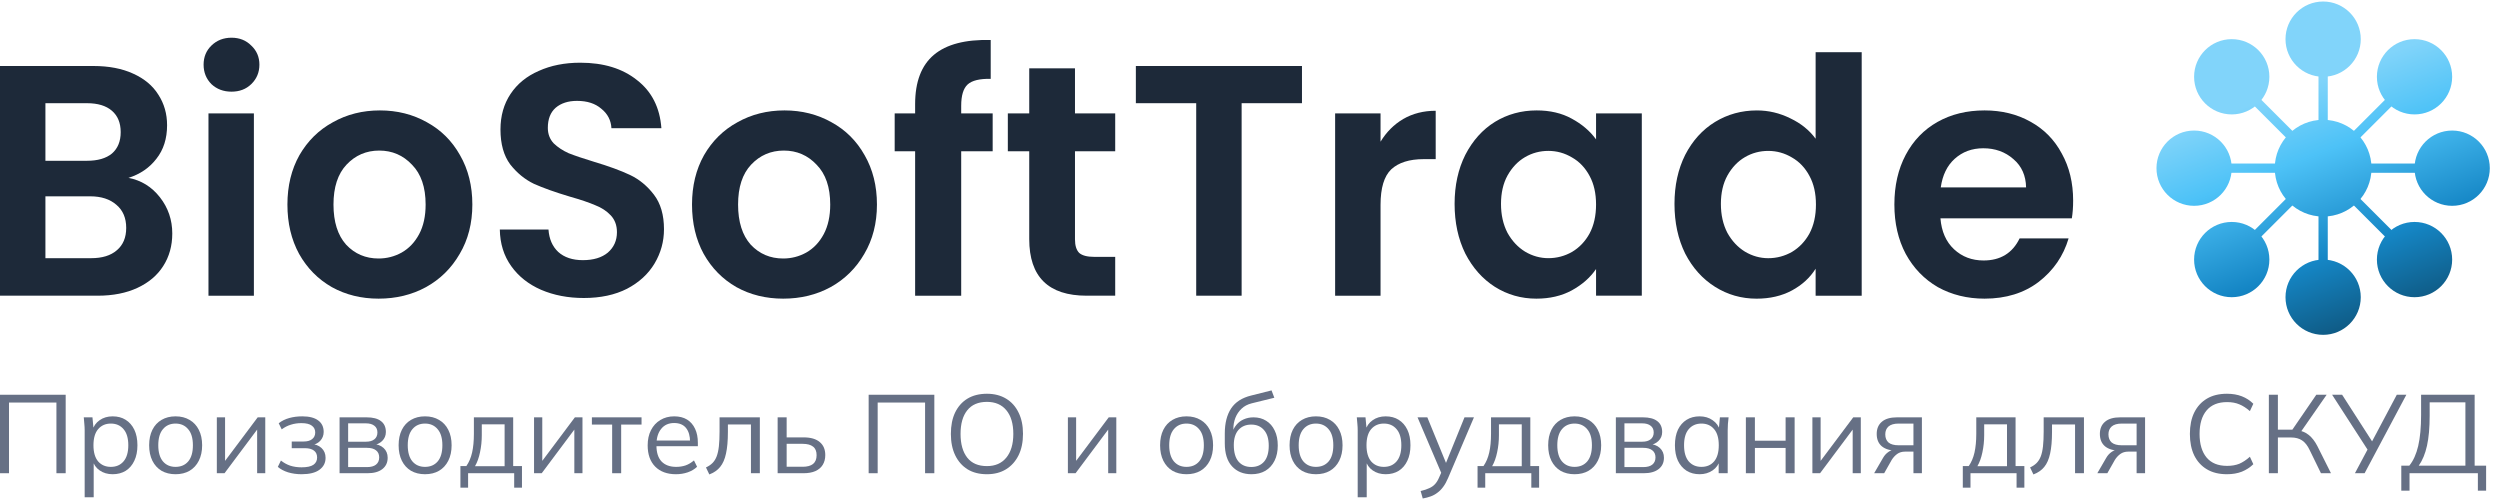 <svg width="180" height="36" viewBox="0 0 180 36" fill="none" xmlns="http://www.w3.org/2000/svg">
<path d="M172.893 35.33V33.527H173.47C173.758 33.174 173.972 32.701 174.111 32.108C174.25 31.51 174.319 30.767 174.319 29.88V28.422H178.174V33.527H179V35.33H178.407V34.072H173.486V35.33H172.893ZM174.151 33.527H177.509V28.967H174.936V29.928C174.936 30.789 174.872 31.51 174.744 32.092C174.616 32.669 174.418 33.148 174.151 33.527Z" fill="#667085"/>
<path d="M169.555 34.072L170.533 32.236L170.541 32.493L167.912 28.422H168.633L170.869 31.9H170.725L172.569 28.422H173.258L170.252 34.072H169.555Z" fill="#667085"/>
<path d="M163.358 34.072V28.422H164.008V30.938H165.162L164.961 31.066L166.773 28.422H167.518L165.602 31.179L165.362 30.97C165.704 31.008 165.992 31.122 166.228 31.315C166.463 31.502 166.668 31.766 166.845 32.108L167.83 34.072H167.109L166.3 32.413C166.145 32.082 165.96 31.846 165.747 31.708C165.538 31.569 165.279 31.499 164.969 31.499H164.008V34.072H163.358Z" fill="#667085"/>
<path d="M160.341 34.144C159.774 34.144 159.293 34.027 158.898 33.791C158.503 33.556 158.198 33.222 157.984 32.79C157.776 32.357 157.672 31.841 157.672 31.243C157.672 30.644 157.776 30.131 157.984 29.704C158.198 29.271 158.503 28.937 158.898 28.702C159.293 28.467 159.774 28.35 160.341 28.35C160.741 28.35 161.099 28.411 161.415 28.534C161.73 28.657 162.005 28.836 162.24 29.071L161.992 29.6C161.735 29.375 161.481 29.212 161.23 29.111C160.979 29.004 160.685 28.951 160.349 28.951C159.702 28.951 159.211 29.151 158.874 29.552C158.537 29.953 158.369 30.516 158.369 31.243C158.369 31.97 158.537 32.536 158.874 32.942C159.211 33.343 159.702 33.543 160.349 33.543C160.685 33.543 160.979 33.492 161.23 33.391C161.481 33.284 161.735 33.116 161.992 32.886L162.24 33.423C162.005 33.653 161.73 33.831 161.415 33.96C161.099 34.083 160.741 34.144 160.341 34.144Z" fill="#667085"/>
<path d="M151.007 34.072L151.648 32.966C151.75 32.789 151.878 32.648 152.033 32.541C152.188 32.429 152.351 32.373 152.522 32.373H152.634L152.626 32.445C152.172 32.445 151.819 32.343 151.568 32.14C151.317 31.932 151.191 31.633 151.191 31.242C151.191 30.869 151.314 30.577 151.56 30.369C151.806 30.155 152.172 30.048 152.658 30.048H154.445V34.072H153.836V32.517H153.235C153.01 32.517 152.821 32.573 152.666 32.685C152.511 32.797 152.38 32.939 152.273 33.11L151.728 34.072H151.007ZM152.77 32.06H153.836V30.497H152.77C152.444 30.497 152.201 30.567 152.041 30.706C151.886 30.844 151.808 31.034 151.808 31.275C151.808 31.526 151.886 31.721 152.041 31.86C152.201 31.993 152.444 32.06 152.77 32.06Z" fill="#667085"/>
<path d="M146.406 34.16L146.166 33.655C146.353 33.569 146.508 33.465 146.631 33.342C146.759 33.214 146.861 33.054 146.935 32.861C147.01 32.664 147.064 32.421 147.096 32.132C147.128 31.838 147.144 31.486 147.144 31.074V30.048H150.045V34.072H149.404V30.561H147.745V31.098C147.745 31.729 147.699 32.247 147.609 32.653C147.523 33.059 147.382 33.382 147.184 33.623C146.992 33.858 146.732 34.037 146.406 34.16Z" fill="#667085"/>
<path d="M141.322 35.114V33.559H141.747C141.939 33.286 142.078 32.96 142.164 32.581C142.249 32.202 142.292 31.753 142.292 31.235V30.048H145.121V33.559H145.754V35.114H145.193V34.072H141.875V35.114H141.322ZM142.372 33.567H144.504V30.553H142.861V31.339C142.861 31.761 142.818 32.169 142.733 32.565C142.653 32.955 142.532 33.289 142.372 33.567Z" fill="#667085"/>
<path d="M134.938 34.072L135.58 32.966C135.681 32.789 135.809 32.648 135.964 32.541C136.119 32.429 136.282 32.373 136.453 32.373H136.565L136.557 32.445C136.103 32.445 135.751 32.343 135.499 32.14C135.248 31.932 135.123 31.633 135.123 31.242C135.123 30.869 135.246 30.577 135.491 30.369C135.737 30.155 136.103 30.048 136.589 30.048H138.377V34.072H137.768V32.517H137.167C136.942 32.517 136.752 32.573 136.597 32.685C136.443 32.797 136.312 32.939 136.205 33.11L135.66 34.072H134.938ZM136.702 32.06H137.768V30.497H136.702C136.376 30.497 136.133 30.567 135.972 30.706C135.817 30.844 135.74 31.034 135.74 31.275C135.74 31.526 135.817 31.721 135.972 31.86C136.133 31.993 136.376 32.06 136.702 32.06Z" fill="#667085"/>
<path d="M130.492 34.072V30.048H131.085V33.471H130.869L133.434 30.048H133.978V34.072H133.393V30.641H133.61L131.045 34.072H130.492Z" fill="#667085"/>
<path d="M125.703 34.072V30.048H126.352V31.731H128.564V30.048H129.213V34.072H128.564V32.252H126.352V34.072H125.703Z" fill="#667085"/>
<path d="M122.374 34.144C122.016 34.144 121.703 34.061 121.436 33.896C121.169 33.725 120.961 33.484 120.811 33.174C120.667 32.864 120.595 32.493 120.595 32.06C120.595 31.622 120.667 31.248 120.811 30.938C120.961 30.628 121.169 30.391 121.436 30.225C121.703 30.059 122.016 29.977 122.374 29.977C122.737 29.977 123.05 30.07 123.312 30.257C123.579 30.439 123.755 30.687 123.841 31.002H123.744L123.833 30.049H124.458C124.442 30.204 124.426 30.361 124.41 30.521C124.399 30.677 124.394 30.829 124.394 30.978V34.072H123.744V33.126H123.833C123.747 33.441 123.571 33.69 123.304 33.872C123.036 34.053 122.727 34.144 122.374 34.144ZM122.502 33.615C122.887 33.615 123.191 33.484 123.416 33.222C123.64 32.955 123.752 32.568 123.752 32.06C123.752 31.547 123.64 31.16 123.416 30.898C123.191 30.631 122.887 30.497 122.502 30.497C122.123 30.497 121.818 30.631 121.589 30.898C121.364 31.16 121.252 31.547 121.252 32.06C121.252 32.568 121.364 32.955 121.589 33.222C121.818 33.484 122.123 33.615 122.502 33.615Z" fill="#667085"/>
<path d="M116.342 34.072V30.048H118.281C118.746 30.048 119.093 30.139 119.323 30.321C119.558 30.497 119.676 30.759 119.676 31.106C119.676 31.363 119.585 31.579 119.403 31.755C119.227 31.926 118.997 32.028 118.714 32.06V31.964C119.045 31.974 119.31 32.071 119.508 32.252C119.705 32.434 119.804 32.669 119.804 32.958C119.804 33.305 119.676 33.577 119.419 33.775C119.168 33.973 118.81 34.072 118.345 34.072H116.342ZM116.959 33.631H118.313C118.597 33.631 118.813 33.572 118.963 33.455C119.117 33.332 119.195 33.158 119.195 32.934C119.195 32.709 119.117 32.538 118.963 32.421C118.813 32.303 118.597 32.244 118.313 32.244H116.959V33.631ZM116.959 31.803H118.241C118.503 31.803 118.706 31.745 118.85 31.627C118.995 31.51 119.067 31.347 119.067 31.138C119.067 30.93 118.995 30.77 118.85 30.657C118.706 30.54 118.503 30.481 118.241 30.481H116.959V31.803Z" fill="#667085"/>
<path d="M113.368 34.144C112.983 34.144 112.647 34.061 112.358 33.896C112.075 33.725 111.856 33.484 111.701 33.174C111.546 32.859 111.469 32.488 111.469 32.06C111.469 31.628 111.546 31.256 111.701 30.946C111.856 30.636 112.075 30.399 112.358 30.233C112.647 30.062 112.983 29.977 113.368 29.977C113.758 29.977 114.095 30.062 114.378 30.233C114.667 30.399 114.888 30.636 115.043 30.946C115.204 31.256 115.284 31.628 115.284 32.06C115.284 32.488 115.204 32.859 115.043 33.174C114.888 33.484 114.667 33.725 114.378 33.896C114.095 34.061 113.758 34.144 113.368 34.144ZM113.368 33.615C113.753 33.615 114.057 33.484 114.282 33.222C114.506 32.955 114.618 32.568 114.618 32.06C114.618 31.547 114.504 31.16 114.274 30.898C114.049 30.631 113.748 30.497 113.368 30.497C112.989 30.497 112.687 30.631 112.463 30.898C112.238 31.16 112.126 31.547 112.126 32.06C112.126 32.568 112.238 32.955 112.463 33.222C112.687 33.484 112.989 33.615 113.368 33.615Z" fill="#667085"/>
<path d="M106.384 35.114V33.559H106.809C107.001 33.286 107.14 32.96 107.225 32.581C107.311 32.202 107.354 31.753 107.354 31.235V30.048H110.183V33.559H110.816V35.114H110.255V34.072H106.937V35.114H106.384ZM107.434 33.567H109.566V30.553H107.923V31.339C107.923 31.761 107.88 32.169 107.794 32.565C107.714 32.955 107.594 33.289 107.434 33.567Z" fill="#667085"/>
<path d="M102.438 35.891L102.286 35.354C102.537 35.295 102.745 35.226 102.911 35.146C103.082 35.071 103.224 34.969 103.336 34.841C103.448 34.713 103.544 34.553 103.624 34.36L103.833 33.887L103.817 34.16L102.062 30.048H102.767L104.217 33.583H104.009L105.444 30.048H106.125L104.266 34.408C104.159 34.665 104.041 34.878 103.913 35.049C103.785 35.226 103.646 35.367 103.496 35.474C103.352 35.586 103.192 35.675 103.015 35.739C102.839 35.803 102.647 35.853 102.438 35.891Z" fill="#667085"/>
<path d="M97.754 35.803V30.978C97.754 30.829 97.746 30.677 97.731 30.521C97.72 30.361 97.707 30.204 97.69 30.049H98.316L98.404 31.002H98.308C98.393 30.687 98.567 30.439 98.829 30.257C99.09 30.07 99.403 29.977 99.766 29.977C100.13 29.977 100.442 30.059 100.704 30.225C100.971 30.391 101.179 30.628 101.329 30.938C101.479 31.248 101.553 31.622 101.553 32.06C101.553 32.493 101.479 32.864 101.329 33.174C101.185 33.484 100.979 33.725 100.712 33.896C100.445 34.061 100.13 34.144 99.766 34.144C99.408 34.144 99.098 34.053 98.837 33.872C98.575 33.69 98.401 33.441 98.316 33.126H98.404V35.803H97.754ZM99.638 33.615C100.023 33.615 100.327 33.484 100.552 33.222C100.781 32.955 100.896 32.568 100.896 32.06C100.896 31.547 100.781 31.16 100.552 30.898C100.327 30.631 100.023 30.497 99.638 30.497C99.259 30.497 98.954 30.631 98.724 30.898C98.5 31.16 98.388 31.547 98.388 32.06C98.388 32.568 98.5 32.955 98.724 33.222C98.954 33.484 99.259 33.615 99.638 33.615Z" fill="#667085"/>
<path d="M94.748 34.144C94.363 34.144 94.027 34.061 93.738 33.896C93.455 33.725 93.236 33.484 93.081 33.174C92.926 32.859 92.849 32.488 92.849 32.06C92.849 31.628 92.926 31.256 93.081 30.946C93.236 30.636 93.455 30.399 93.738 30.233C94.027 30.062 94.363 29.977 94.748 29.977C95.138 29.977 95.475 30.062 95.758 30.233C96.046 30.399 96.268 30.636 96.423 30.946C96.583 31.256 96.663 31.628 96.663 32.06C96.663 32.488 96.583 32.859 96.423 33.174C96.268 33.484 96.046 33.725 95.758 33.896C95.475 34.061 95.138 34.144 94.748 34.144ZM94.748 33.615C95.133 33.615 95.437 33.484 95.662 33.222C95.886 32.955 95.998 32.568 95.998 32.06C95.998 31.547 95.883 31.16 95.654 30.898C95.429 30.631 95.127 30.497 94.748 30.497C94.369 30.497 94.067 30.631 93.842 30.898C93.618 31.16 93.506 31.547 93.506 32.06C93.506 32.568 93.618 32.955 93.842 33.222C94.067 33.484 94.369 33.615 94.748 33.615Z" fill="#667085"/>
<path d="M90.108 34.144C89.52 34.144 89.053 33.954 88.706 33.575C88.358 33.196 88.185 32.643 88.185 31.916V31.211C88.185 30.468 88.337 29.867 88.641 29.407C88.946 28.948 89.427 28.638 90.084 28.478L91.551 28.109L91.751 28.638L90.124 29.039C89.825 29.114 89.579 29.244 89.387 29.431C89.194 29.613 89.047 29.832 88.946 30.089C88.85 30.34 88.802 30.607 88.802 30.89V31.211H88.706C88.77 30.97 88.874 30.765 89.018 30.594C89.162 30.417 89.339 30.284 89.547 30.193C89.761 30.097 89.996 30.049 90.252 30.049C90.6 30.049 90.904 30.131 91.166 30.297C91.428 30.457 91.631 30.69 91.775 30.994C91.925 31.294 91.999 31.654 91.999 32.076C91.999 32.498 91.922 32.864 91.767 33.174C91.612 33.484 91.393 33.725 91.11 33.896C90.827 34.061 90.493 34.144 90.108 34.144ZM90.092 33.623C90.482 33.623 90.789 33.495 91.014 33.238C91.238 32.977 91.35 32.595 91.35 32.092C91.35 31.595 91.235 31.219 91.006 30.962C90.781 30.701 90.477 30.57 90.092 30.57C89.707 30.57 89.4 30.698 89.17 30.954C88.946 31.211 88.834 31.574 88.834 32.044C88.834 32.568 88.946 32.963 89.17 33.23C89.395 33.492 89.702 33.623 90.092 33.623Z" fill="#667085"/>
<path d="M85.427 34.144C85.042 34.144 84.706 34.061 84.417 33.896C84.134 33.725 83.915 33.484 83.76 33.174C83.605 32.859 83.527 32.488 83.527 32.06C83.527 31.628 83.605 31.256 83.76 30.946C83.915 30.636 84.134 30.399 84.417 30.233C84.706 30.062 85.042 29.977 85.427 29.977C85.817 29.977 86.153 30.062 86.437 30.233C86.725 30.399 86.947 30.636 87.102 30.946C87.262 31.256 87.342 31.628 87.342 32.06C87.342 32.488 87.262 32.859 87.102 33.174C86.947 33.484 86.725 33.725 86.437 33.896C86.153 34.061 85.817 34.144 85.427 34.144ZM85.427 33.615C85.811 33.615 86.116 33.484 86.34 33.222C86.565 32.955 86.677 32.568 86.677 32.06C86.677 31.547 86.562 31.16 86.332 30.898C86.108 30.631 85.806 30.497 85.427 30.497C85.047 30.497 84.746 30.631 84.521 30.898C84.297 31.16 84.184 31.547 84.184 32.06C84.184 32.568 84.297 32.955 84.521 33.222C84.746 33.484 85.047 33.615 85.427 33.615Z" fill="#667085"/>
<path d="M76.888 34.072V30.048H77.481V33.471H77.264L79.829 30.048H80.374V34.072H79.789V30.641H80.005L77.441 34.072H76.888Z" fill="#667085"/>
<path d="M68.463 31.243C68.463 30.644 68.564 30.131 68.767 29.704C68.976 29.271 69.272 28.937 69.657 28.702C70.047 28.467 70.515 28.35 71.06 28.35C71.588 28.35 72.048 28.467 72.438 28.702C72.828 28.937 73.127 29.271 73.336 29.704C73.549 30.131 73.656 30.642 73.656 31.235C73.656 31.833 73.549 32.349 73.336 32.782C73.122 33.214 72.82 33.551 72.43 33.791C72.045 34.027 71.588 34.144 71.06 34.144C70.515 34.144 70.05 34.027 69.665 33.791C69.28 33.551 68.984 33.214 68.775 32.782C68.567 32.349 68.463 31.836 68.463 31.243ZM69.16 31.243C69.16 31.97 69.32 32.538 69.641 32.95C69.962 33.356 70.434 33.559 71.06 33.559C71.658 33.559 72.123 33.356 72.454 32.95C72.791 32.538 72.959 31.97 72.959 31.243C72.959 30.511 72.793 29.945 72.462 29.544C72.131 29.138 71.663 28.935 71.06 28.935C70.434 28.935 69.962 29.138 69.641 29.544C69.32 29.945 69.16 30.511 69.16 31.243Z" fill="#667085"/>
<path d="M62.543 34.072V28.422H67.272V34.072H66.606V28.983H63.192V34.072H62.543Z" fill="#667085"/>
<path d="M55.99 34.072V30.048H56.639V31.491H57.85C58.368 31.491 58.758 31.603 59.02 31.828C59.287 32.047 59.42 32.359 59.42 32.765C59.42 33.038 59.359 33.273 59.236 33.471C59.119 33.663 58.942 33.812 58.707 33.919C58.477 34.021 58.192 34.072 57.85 34.072H55.99ZM56.639 33.607H57.794C58.119 33.607 58.368 33.54 58.539 33.406C58.71 33.267 58.795 33.056 58.795 32.773C58.795 32.49 58.71 32.284 58.539 32.156C58.373 32.023 58.125 31.956 57.794 31.956H56.639V33.607Z" fill="#667085"/>
<path d="M51.071 34.16L50.83 33.655C51.017 33.569 51.172 33.465 51.295 33.342C51.423 33.214 51.525 33.054 51.599 32.861C51.674 32.664 51.728 32.421 51.76 32.132C51.792 31.838 51.808 31.486 51.808 31.074V30.048H54.709V34.072H54.068V30.561H52.409V31.098C52.409 31.729 52.364 32.247 52.273 32.653C52.187 33.059 52.046 33.382 51.848 33.623C51.656 33.858 51.396 34.037 51.071 34.16Z" fill="#667085"/>
<path d="M48.667 34.144C48.037 34.144 47.54 33.962 47.177 33.599C46.813 33.23 46.632 32.72 46.632 32.068C46.632 31.646 46.712 31.28 46.872 30.97C47.033 30.655 47.257 30.412 47.545 30.241C47.834 30.065 48.165 29.977 48.539 29.977C48.908 29.977 49.218 30.054 49.469 30.209C49.72 30.364 49.912 30.586 50.046 30.874C50.18 31.157 50.246 31.494 50.246 31.884V32.124H47.129V31.716H49.822L49.685 31.82C49.685 31.392 49.589 31.058 49.397 30.818C49.205 30.578 48.919 30.457 48.539 30.457C48.139 30.457 47.826 30.599 47.602 30.882C47.377 31.16 47.265 31.537 47.265 32.012V32.084C47.265 32.587 47.388 32.969 47.634 33.23C47.885 33.487 48.235 33.615 48.684 33.615C48.924 33.615 49.148 33.58 49.357 33.511C49.571 33.436 49.773 33.316 49.966 33.15L50.19 33.607C50.014 33.778 49.79 33.912 49.517 34.008C49.25 34.099 48.967 34.144 48.667 34.144Z" fill="#667085"/>
<path d="M44.075 34.072V30.569H42.616V30.048H46.191V30.569H44.724V34.072H44.075Z" fill="#667085"/>
<path d="M38.451 34.072V30.048H39.044V33.471H38.828L41.392 30.048H41.938V34.072H41.352V30.641H41.569L39.004 34.072H38.451Z" fill="#667085"/>
<path d="M33.15 35.114V33.559H33.575C33.767 33.286 33.906 32.96 33.992 32.581C34.077 32.202 34.12 31.753 34.12 31.235V30.048H36.949V33.559H37.582V35.114H37.021V34.072H33.703V35.114H33.15ZM34.2 33.567H36.332V30.553H34.689V31.339C34.689 31.761 34.646 32.169 34.561 32.565C34.481 32.955 34.361 33.289 34.2 33.567Z" fill="#667085"/>
<path d="M30.601 34.144C30.216 34.144 29.879 34.061 29.591 33.896C29.308 33.725 29.088 33.484 28.934 33.174C28.779 32.859 28.701 32.488 28.701 32.06C28.701 31.628 28.779 31.256 28.934 30.946C29.088 30.636 29.308 30.399 29.591 30.233C29.879 30.062 30.216 29.977 30.601 29.977C30.991 29.977 31.327 30.062 31.61 30.233C31.899 30.399 32.121 30.636 32.276 30.946C32.436 31.256 32.516 31.628 32.516 32.06C32.516 32.488 32.436 32.859 32.276 33.174C32.121 33.484 31.899 33.725 31.61 33.896C31.327 34.061 30.991 34.144 30.601 34.144ZM30.601 33.615C30.985 33.615 31.29 33.484 31.514 33.222C31.739 32.955 31.851 32.568 31.851 32.06C31.851 31.547 31.736 31.16 31.506 30.898C31.282 30.631 30.98 30.497 30.601 30.497C30.221 30.497 29.919 30.631 29.695 30.898C29.471 31.16 29.358 31.547 29.358 32.06C29.358 32.568 29.471 32.955 29.695 33.222C29.919 33.484 30.221 33.615 30.601 33.615Z" fill="#667085"/>
<path d="M24.449 34.072V30.048H26.389C26.854 30.048 27.201 30.139 27.431 30.321C27.666 30.497 27.783 30.759 27.783 31.106C27.783 31.363 27.692 31.579 27.511 31.755C27.334 31.926 27.105 32.028 26.822 32.06V31.964C27.153 31.974 27.417 32.071 27.615 32.252C27.813 32.434 27.912 32.669 27.912 32.958C27.912 33.305 27.783 33.577 27.527 33.775C27.276 33.973 26.918 34.072 26.453 34.072H24.449ZM25.066 33.631H26.421C26.704 33.631 26.92 33.572 27.07 33.455C27.225 33.332 27.302 33.158 27.302 32.934C27.302 32.709 27.225 32.538 27.07 32.421C26.92 32.303 26.704 32.244 26.421 32.244H25.066V33.631ZM25.066 31.803H26.349C26.61 31.803 26.814 31.745 26.958 31.627C27.102 31.51 27.174 31.347 27.174 31.138C27.174 30.93 27.102 30.77 26.958 30.657C26.814 30.54 26.61 30.481 26.349 30.481H25.066V31.803Z" fill="#667085"/>
<path d="M21.71 34.144C21.368 34.144 21.045 34.099 20.74 34.008C20.441 33.912 20.195 33.781 20.003 33.615L20.227 33.158C20.425 33.319 20.647 33.441 20.892 33.527C21.144 33.607 21.416 33.647 21.71 33.647C22.105 33.647 22.391 33.586 22.568 33.463C22.744 33.34 22.832 33.166 22.832 32.942C22.832 32.723 22.757 32.557 22.608 32.445C22.458 32.328 22.239 32.269 21.951 32.269H21.005V31.788H21.87C22.127 31.788 22.327 31.732 22.471 31.619C22.621 31.502 22.696 31.342 22.696 31.139C22.696 30.93 22.616 30.767 22.455 30.65C22.295 30.527 22.044 30.465 21.702 30.465C21.43 30.465 21.176 30.503 20.941 30.578C20.711 30.647 20.492 30.759 20.283 30.914L20.067 30.474C20.286 30.302 20.54 30.177 20.828 30.097C21.117 30.017 21.43 29.977 21.766 29.977C22.268 29.977 22.65 30.075 22.912 30.273C23.174 30.465 23.305 30.741 23.305 31.099C23.305 31.35 23.219 31.566 23.048 31.748C22.878 31.924 22.65 32.028 22.367 32.06V31.964C22.688 31.975 22.947 32.071 23.145 32.253C23.342 32.434 23.441 32.672 23.441 32.966C23.441 33.324 23.294 33.61 23 33.824C22.712 34.037 22.282 34.144 21.71 34.144Z" fill="#667085"/>
<path d="M15.612 34.072V30.048H16.205V33.471H15.989L18.554 30.048H19.099V34.072H18.514V30.641H18.73L16.165 34.072H15.612Z" fill="#667085"/>
<path d="M12.639 34.144C12.254 34.144 11.917 34.061 11.629 33.896C11.346 33.725 11.127 33.484 10.972 33.174C10.817 32.859 10.739 32.488 10.739 32.06C10.739 31.628 10.817 31.256 10.972 30.946C11.127 30.636 11.346 30.399 11.629 30.233C11.917 30.062 12.254 29.977 12.639 29.977C13.029 29.977 13.365 30.062 13.649 30.233C13.937 30.399 14.159 30.636 14.314 30.946C14.474 31.256 14.554 31.628 14.554 32.06C14.554 32.488 14.474 32.859 14.314 33.174C14.159 33.484 13.937 33.725 13.649 33.896C13.365 34.061 13.029 34.144 12.639 34.144ZM12.639 33.615C13.023 33.615 13.328 33.484 13.552 33.222C13.777 32.955 13.889 32.568 13.889 32.06C13.889 31.547 13.774 31.16 13.544 30.898C13.32 30.631 13.018 30.497 12.639 30.497C12.259 30.497 11.957 30.631 11.733 30.898C11.509 31.16 11.396 31.547 11.396 32.06C11.396 32.568 11.509 32.955 11.733 33.222C11.957 33.484 12.259 33.615 12.639 33.615Z" fill="#667085"/>
<path d="M6.096 35.803V30.978C6.096 30.829 6.088 30.677 6.072 30.521C6.062 30.361 6.048 30.204 6.032 30.049H6.657L6.746 31.002H6.649C6.735 30.687 6.908 30.439 7.17 30.257C7.432 30.07 7.745 29.977 8.108 29.977C8.471 29.977 8.784 30.059 9.046 30.225C9.313 30.391 9.521 30.628 9.671 30.938C9.82 31.248 9.895 31.622 9.895 32.06C9.895 32.493 9.82 32.864 9.671 33.174C9.527 33.484 9.321 33.725 9.054 33.896C8.787 34.061 8.471 34.144 8.108 34.144C7.75 34.144 7.44 34.053 7.178 33.872C6.916 33.69 6.743 33.441 6.657 33.126H6.746V35.803H6.096ZM7.98 33.615C8.364 33.615 8.669 33.484 8.893 33.222C9.123 32.955 9.238 32.568 9.238 32.06C9.238 31.547 9.123 31.16 8.893 30.898C8.669 30.631 8.364 30.497 7.98 30.497C7.6 30.497 7.296 30.631 7.066 30.898C6.842 31.16 6.729 31.547 6.729 32.06C6.729 32.568 6.842 32.955 7.066 33.222C7.296 33.484 7.6 33.615 7.98 33.615Z" fill="#667085"/>
<path d="M0 34.072V28.422H4.729V34.072H4.063V28.983H0.649V34.072H0Z" fill="#667085"/>
<path d="M149.266 14.442C149.266 14.916 149.234 15.342 149.172 15.722H139.712C139.789 16.669 140.116 17.412 140.693 17.949C141.269 18.486 141.977 18.754 142.818 18.754C144.033 18.754 144.897 18.225 145.411 17.167H148.938C148.565 18.43 147.848 19.473 146.789 20.294C145.73 21.1 144.43 21.503 142.888 21.503C141.643 21.503 140.521 21.226 139.525 20.674C138.544 20.105 137.773 19.307 137.212 18.28C136.667 17.254 136.395 16.069 136.395 14.726C136.395 13.368 136.667 12.175 137.212 11.149C137.757 10.122 138.52 9.332 139.501 8.779C140.482 8.226 141.611 7.95 142.888 7.95C144.119 7.95 145.217 8.218 146.182 8.756C147.163 9.293 147.918 10.059 148.448 11.054C148.993 12.033 149.266 13.163 149.266 14.442ZM145.878 13.494C145.863 12.641 145.559 11.962 144.967 11.457C144.376 10.935 143.651 10.675 142.795 10.675C141.985 10.675 141.3 10.928 140.739 11.433C140.194 11.923 139.859 12.61 139.735 13.494H145.878Z" fill="#1D2939"/>
<path d="M120.563 14.68C120.563 13.353 120.82 12.177 121.334 11.15C121.864 10.123 122.58 9.333 123.483 8.78C124.387 8.228 125.391 7.951 126.497 7.951C127.338 7.951 128.14 8.141 128.903 8.52C129.666 8.883 130.273 9.373 130.725 9.989V3.757H134.042V21.291H130.725V19.348C130.32 19.995 129.751 20.517 129.02 20.912C128.288 21.306 127.439 21.504 126.473 21.504C125.383 21.504 124.387 21.22 123.483 20.651C122.58 20.082 121.864 19.285 121.334 18.258C120.82 17.215 120.563 16.023 120.563 14.68ZM130.748 14.727C130.748 13.922 130.592 13.235 130.281 12.666C129.969 12.082 129.549 11.639 129.02 11.339C128.49 11.023 127.922 10.865 127.314 10.865C126.707 10.865 126.146 11.015 125.632 11.316C125.119 11.616 124.698 12.058 124.371 12.643C124.06 13.211 123.904 13.89 123.904 14.68C123.904 15.47 124.06 16.165 124.371 16.765C124.698 17.35 125.119 17.8 125.632 18.116C126.162 18.432 126.723 18.59 127.314 18.59C127.922 18.59 128.49 18.439 129.02 18.139C129.549 17.823 129.969 17.381 130.281 16.813C130.592 16.228 130.748 15.533 130.748 14.727Z" fill="#1D2939"/>
<path d="M104.731 14.679C104.731 13.352 104.988 12.175 105.502 11.149C106.032 10.122 106.74 9.332 107.628 8.779C108.531 8.226 109.536 7.95 110.641 7.95C111.607 7.95 112.448 8.147 113.164 8.542C113.896 8.937 114.48 9.435 114.916 10.035V8.163H118.21V21.29H114.916V19.37C114.496 19.986 113.912 20.5 113.164 20.91C112.432 21.305 111.583 21.503 110.618 21.503C109.528 21.503 108.531 21.218 107.628 20.65C106.74 20.081 106.032 19.284 105.502 18.257C104.988 17.214 104.731 16.022 104.731 14.679ZM114.916 14.726C114.916 13.921 114.76 13.234 114.449 12.665C114.137 12.081 113.717 11.638 113.187 11.338C112.658 11.022 112.09 10.864 111.482 10.864C110.875 10.864 110.314 11.014 109.8 11.315C109.287 11.615 108.866 12.057 108.539 12.641C108.228 13.21 108.072 13.889 108.072 14.679C108.072 15.469 108.228 16.164 108.539 16.764C108.866 17.349 109.287 17.799 109.8 18.115C110.33 18.43 110.891 18.588 111.482 18.588C112.09 18.588 112.658 18.438 113.187 18.138C113.717 17.822 114.137 17.38 114.449 16.811C114.76 16.227 114.916 15.532 114.916 14.726Z" fill="#1D2939"/>
<path d="M99.399 10.202C99.82 9.507 100.365 8.962 101.034 8.567C101.72 8.172 102.498 7.975 103.37 7.975V11.458H102.506C101.478 11.458 100.7 11.703 100.17 12.192C99.656 12.682 99.399 13.535 99.399 14.751V21.291H96.129V8.164H99.399V10.202Z" fill="#1D2939"/>
<path d="M93.742 4.752V7.43H89.397V21.29H86.127V7.43H81.782V4.752H93.742Z" fill="#1D2939"/>
<path d="M77.399 10.889V17.238C77.399 17.681 77.5 18.005 77.703 18.21C77.921 18.399 78.279 18.494 78.777 18.494H80.295V21.29H78.24C75.483 21.29 74.105 19.932 74.105 17.215V10.889H72.564V8.164H74.105V4.918H77.399V8.164H80.295V10.889H77.399Z" fill="#1D2939"/>
<path d="M71.472 10.889H69.206V21.291H65.889V10.889H64.417V8.164H65.889V7.501C65.889 5.89 66.34 4.705 67.243 3.947C68.147 3.189 69.509 2.833 71.331 2.881V5.677C70.537 5.661 69.984 5.795 69.673 6.079C69.361 6.364 69.206 6.877 69.206 7.619V8.164H71.472V10.889Z" fill="#1D2939"/>
<path d="M56.389 21.503C55.143 21.503 54.022 21.226 53.025 20.674C52.029 20.105 51.242 19.307 50.666 18.28C50.105 17.254 49.825 16.069 49.825 14.726C49.825 13.384 50.113 12.199 50.69 11.172C51.281 10.146 52.083 9.356 53.096 8.803C54.108 8.234 55.237 7.95 56.483 7.95C57.728 7.95 58.857 8.234 59.87 8.803C60.882 9.356 61.676 10.146 62.252 11.172C62.844 12.199 63.14 13.384 63.14 14.726C63.14 16.069 62.836 17.254 62.229 18.28C61.637 19.307 60.827 20.105 59.8 20.674C58.787 21.226 57.651 21.503 56.389 21.503ZM56.389 18.612C56.981 18.612 57.534 18.47 58.048 18.186C58.577 17.886 58.998 17.443 59.309 16.859C59.62 16.274 59.776 15.563 59.776 14.726C59.776 13.479 59.449 12.523 58.795 11.859C58.157 11.18 57.37 10.841 56.436 10.841C55.502 10.841 54.715 11.18 54.077 11.859C53.454 12.523 53.142 13.479 53.142 14.726C53.142 15.974 53.446 16.938 54.053 17.617C54.676 18.28 55.455 18.612 56.389 18.612Z" fill="#1D2939"/>
<path d="M42.037 21.456C40.901 21.456 39.873 21.258 38.954 20.863C38.051 20.468 37.334 19.9 36.805 19.157C36.275 18.415 36.003 17.538 35.987 16.527H39.491C39.538 17.207 39.772 17.744 40.192 18.139C40.628 18.533 41.22 18.731 41.967 18.731C42.73 18.731 43.33 18.549 43.766 18.186C44.202 17.807 44.42 17.317 44.42 16.717C44.42 16.227 44.272 15.825 43.976 15.508C43.68 15.193 43.306 14.948 42.855 14.774C42.419 14.585 41.812 14.379 41.033 14.158C39.974 13.842 39.11 13.534 38.44 13.234C37.786 12.918 37.218 12.452 36.735 11.836C36.268 11.204 36.034 10.367 36.034 9.324C36.034 8.345 36.275 7.492 36.758 6.766C37.241 6.039 37.918 5.486 38.79 5.107C39.663 4.712 40.659 4.515 41.78 4.515C43.462 4.515 44.825 4.933 45.868 5.77C46.927 6.592 47.511 7.745 47.62 9.23H44.023C43.992 8.661 43.75 8.195 43.299 7.832C42.863 7.453 42.279 7.263 41.547 7.263C40.908 7.263 40.394 7.429 40.005 7.761C39.631 8.092 39.444 8.574 39.444 9.206C39.444 9.648 39.585 10.02 39.865 10.32C40.161 10.604 40.519 10.841 40.94 11.03C41.376 11.204 41.983 11.409 42.761 11.646C43.82 11.962 44.685 12.278 45.354 12.594C46.024 12.91 46.6 13.384 47.083 14.016C47.566 14.648 47.807 15.477 47.807 16.504C47.807 17.388 47.581 18.21 47.13 18.968C46.678 19.726 46.016 20.334 45.144 20.792C44.272 21.235 43.236 21.456 42.037 21.456Z" fill="#1D2939"/>
<path d="M27.258 21.503C26.012 21.503 24.891 21.226 23.895 20.674C22.898 20.105 22.111 19.307 21.535 18.28C20.975 17.254 20.694 16.069 20.694 14.726C20.694 13.384 20.982 12.199 21.559 11.172C22.15 10.146 22.952 9.356 23.965 8.803C24.977 8.234 26.106 7.95 27.352 7.95C28.598 7.95 29.727 8.234 30.739 8.803C31.751 9.356 32.545 10.146 33.121 11.172C33.713 12.199 34.009 13.384 34.009 14.726C34.009 16.069 33.706 17.254 33.098 18.28C32.506 19.307 31.697 20.105 30.669 20.674C29.657 21.226 28.52 21.503 27.258 21.503ZM27.258 18.612C27.85 18.612 28.403 18.47 28.917 18.186C29.446 17.886 29.867 17.443 30.178 16.859C30.49 16.274 30.645 15.563 30.645 14.726C30.645 13.479 30.318 12.523 29.664 11.859C29.026 11.18 28.239 10.841 27.305 10.841C26.371 10.841 25.584 11.18 24.946 11.859C24.323 12.523 24.011 13.479 24.011 14.726C24.011 15.974 24.315 16.938 24.922 17.617C25.545 18.28 26.324 18.612 27.258 18.612Z" fill="#1D2939"/>
<path d="M16.668 6.6C16.092 6.6 15.609 6.419 15.22 6.055C14.846 5.676 14.659 5.21 14.659 4.657C14.659 4.105 14.846 3.647 15.22 3.283C15.609 2.904 16.092 2.715 16.668 2.715C17.244 2.715 17.719 2.904 18.093 3.283C18.482 3.647 18.677 4.105 18.677 4.657C18.677 5.21 18.482 5.676 18.093 6.055C17.719 6.419 17.244 6.6 16.668 6.6ZM18.28 8.164V21.291H15.01V8.164H18.28Z" fill="#1D2939"/>
<path d="M9.25 12.808C10.169 12.982 10.924 13.448 11.516 14.206C12.108 14.964 12.404 15.833 12.404 16.812C12.404 17.697 12.186 18.479 11.75 19.158C11.329 19.821 10.714 20.343 9.904 20.722C9.095 21.101 8.137 21.29 7.031 21.29H0V4.752H6.727C7.833 4.752 8.783 4.934 9.577 5.297C10.387 5.66 10.994 6.166 11.399 6.814C11.82 7.461 12.03 8.196 12.03 9.017C12.03 9.981 11.773 10.786 11.259 11.434C10.761 12.082 10.091 12.54 9.25 12.808ZM3.27 11.576H6.26C7.039 11.576 7.638 11.402 8.059 11.055C8.479 10.691 8.69 10.178 8.69 9.515C8.69 8.851 8.479 8.338 8.059 7.975C7.638 7.611 7.039 7.43 6.26 7.43H3.27V11.576ZM6.564 18.589C7.358 18.589 7.973 18.4 8.409 18.021C8.861 17.642 9.087 17.105 9.087 16.41C9.087 15.699 8.853 15.146 8.386 14.751C7.919 14.34 7.288 14.135 6.494 14.135H3.27V18.589H6.564Z" fill="#1D2939"/>
<path fill-rule="evenodd" clip-rule="evenodd" d="M166.932 11.304V2.819H167.599V11.304L173.611 5.293L174.082 5.764L168.07 11.776L176.556 11.776V12.443L168.07 12.443L174.082 18.454L173.611 18.925L167.599 12.914V21.399H166.932V12.914L160.921 18.925L160.449 18.454L166.461 12.443H157.975V11.776H166.461L160.449 5.764L160.921 5.293L166.932 11.304Z" fill="url(#paint0_linear_2697_3337)"/>
<path d="M167.266 15.593C169.19 15.593 170.75 14.033 170.75 12.109C170.75 10.185 169.19 8.625 167.266 8.625C165.342 8.625 163.782 10.185 163.782 12.109C163.782 14.033 165.342 15.593 167.266 15.593Z" fill="url(#paint1_linear_2697_3337)"/>
<path d="M157.975 14.819C159.472 14.819 160.685 13.606 160.685 12.109C160.685 10.613 159.472 9.399 157.975 9.399C156.479 9.399 155.266 10.613 155.266 12.109C155.266 13.606 156.479 14.819 157.975 14.819Z" fill="url(#paint2_linear_2697_3337)"/>
<path d="M167.266 24.109C168.762 24.109 169.975 22.896 169.975 21.399C169.975 19.903 168.762 18.69 167.266 18.69C165.769 18.69 164.556 19.903 164.556 21.399C164.556 22.896 165.769 24.109 167.266 24.109Z" fill="url(#paint3_linear_2697_3337)"/>
<path d="M167.266 5.528C168.762 5.528 169.975 4.315 169.975 2.819C169.975 1.322 168.762 0.109 167.266 0.109C165.769 0.109 164.556 1.322 164.556 2.819C164.556 4.315 165.769 5.528 167.266 5.528Z" fill="url(#paint4_linear_2697_3337)"/>
<path d="M176.556 14.819C178.052 14.819 179.266 13.606 179.266 12.109C179.266 10.613 178.052 9.399 176.556 9.399C175.059 9.399 173.846 10.613 173.846 12.109C173.846 13.606 175.059 14.819 176.556 14.819Z" fill="url(#paint5_linear_2697_3337)"/>
<path d="M173.846 21.399C175.343 21.399 176.556 20.186 176.556 18.69C176.556 17.193 175.343 15.98 173.846 15.98C172.35 15.98 171.137 17.193 171.137 18.69C171.137 20.186 172.35 21.399 173.846 21.399Z" fill="url(#paint6_linear_2697_3337)"/>
<path d="M160.685 21.399C162.181 21.399 163.395 20.186 163.395 18.69C163.395 17.193 162.181 15.98 160.685 15.98C159.188 15.98 157.975 17.193 157.975 18.69C157.975 20.186 159.188 21.399 160.685 21.399Z" fill="url(#paint7_linear_2697_3337)"/>
<path d="M160.685 8.238C162.181 8.238 163.395 7.025 163.395 5.528C163.395 4.032 162.181 2.819 160.685 2.819C159.188 2.819 157.975 4.032 157.975 5.528C157.975 7.025 159.188 8.238 160.685 8.238Z" fill="url(#paint8_linear_2697_3337)"/>
<path d="M173.846 8.238C175.343 8.238 176.556 7.025 176.556 5.528C176.556 4.032 175.343 2.819 173.846 2.819C172.35 2.819 171.137 4.032 171.137 5.528C171.137 7.025 172.35 8.238 173.846 8.238Z" fill="url(#paint9_linear_2697_3337)"/>
<defs>
<linearGradient id="paint0_linear_2697_3337" x1="155.266" y1="10.056" x2="161.457" y2="26.608" gradientUnits="userSpaceOnUse">
<stop stop-color="#81D4FA"/>
<stop offset="0.282" stop-color="#4DC2F7"/>
<stop offset="0.695" stop-color="#1586C5"/>
<stop offset="1" stop-color="#0F5A84"/>
</linearGradient>
<linearGradient id="paint1_linear_2697_3337" x1="155.266" y1="10.056" x2="161.457" y2="26.608" gradientUnits="userSpaceOnUse">
<stop stop-color="#81D4FA"/>
<stop offset="0.282" stop-color="#4DC2F7"/>
<stop offset="0.695" stop-color="#1586C5"/>
<stop offset="1" stop-color="#0F5A84"/>
</linearGradient>
<linearGradient id="paint2_linear_2697_3337" x1="155.266" y1="10.056" x2="161.457" y2="26.608" gradientUnits="userSpaceOnUse">
<stop stop-color="#81D4FA"/>
<stop offset="0.282" stop-color="#4DC2F7"/>
<stop offset="0.695" stop-color="#1586C5"/>
<stop offset="1" stop-color="#0F5A84"/>
</linearGradient>
<linearGradient id="paint3_linear_2697_3337" x1="155.266" y1="10.056" x2="161.457" y2="26.608" gradientUnits="userSpaceOnUse">
<stop stop-color="#81D4FA"/>
<stop offset="0.282" stop-color="#4DC2F7"/>
<stop offset="0.695" stop-color="#1586C5"/>
<stop offset="1" stop-color="#0F5A84"/>
</linearGradient>
<linearGradient id="paint4_linear_2697_3337" x1="155.266" y1="10.056" x2="161.457" y2="26.608" gradientUnits="userSpaceOnUse">
<stop stop-color="#81D4FA"/>
<stop offset="0.282" stop-color="#4DC2F7"/>
<stop offset="0.695" stop-color="#1586C5"/>
<stop offset="1" stop-color="#0F5A84"/>
</linearGradient>
<linearGradient id="paint5_linear_2697_3337" x1="155.266" y1="10.056" x2="161.457" y2="26.608" gradientUnits="userSpaceOnUse">
<stop stop-color="#81D4FA"/>
<stop offset="0.282" stop-color="#4DC2F7"/>
<stop offset="0.695" stop-color="#1586C5"/>
<stop offset="1" stop-color="#0F5A84"/>
</linearGradient>
<linearGradient id="paint6_linear_2697_3337" x1="155.266" y1="10.056" x2="161.457" y2="26.608" gradientUnits="userSpaceOnUse">
<stop stop-color="#81D4FA"/>
<stop offset="0.282" stop-color="#4DC2F7"/>
<stop offset="0.695" stop-color="#1586C5"/>
<stop offset="1" stop-color="#0F5A84"/>
</linearGradient>
<linearGradient id="paint7_linear_2697_3337" x1="155.266" y1="10.056" x2="161.457" y2="26.608" gradientUnits="userSpaceOnUse">
<stop stop-color="#81D4FA"/>
<stop offset="0.282" stop-color="#4DC2F7"/>
<stop offset="0.695" stop-color="#1586C5"/>
<stop offset="1" stop-color="#0F5A84"/>
</linearGradient>
<linearGradient id="paint8_linear_2697_3337" x1="155.266" y1="10.056" x2="161.457" y2="26.608" gradientUnits="userSpaceOnUse">
<stop stop-color="#81D4FA"/>
<stop offset="0.282" stop-color="#4DC2F7"/>
<stop offset="0.695" stop-color="#1586C5"/>
<stop offset="1" stop-color="#0F5A84"/>
</linearGradient>
<linearGradient id="paint9_linear_2697_3337" x1="155.266" y1="10.056" x2="161.457" y2="26.608" gradientUnits="userSpaceOnUse">
<stop stop-color="#81D4FA"/>
<stop offset="0.282" stop-color="#4DC2F7"/>
<stop offset="0.695" stop-color="#1586C5"/>
<stop offset="1" stop-color="#0F5A84"/>
</linearGradient>
</defs>
</svg>
